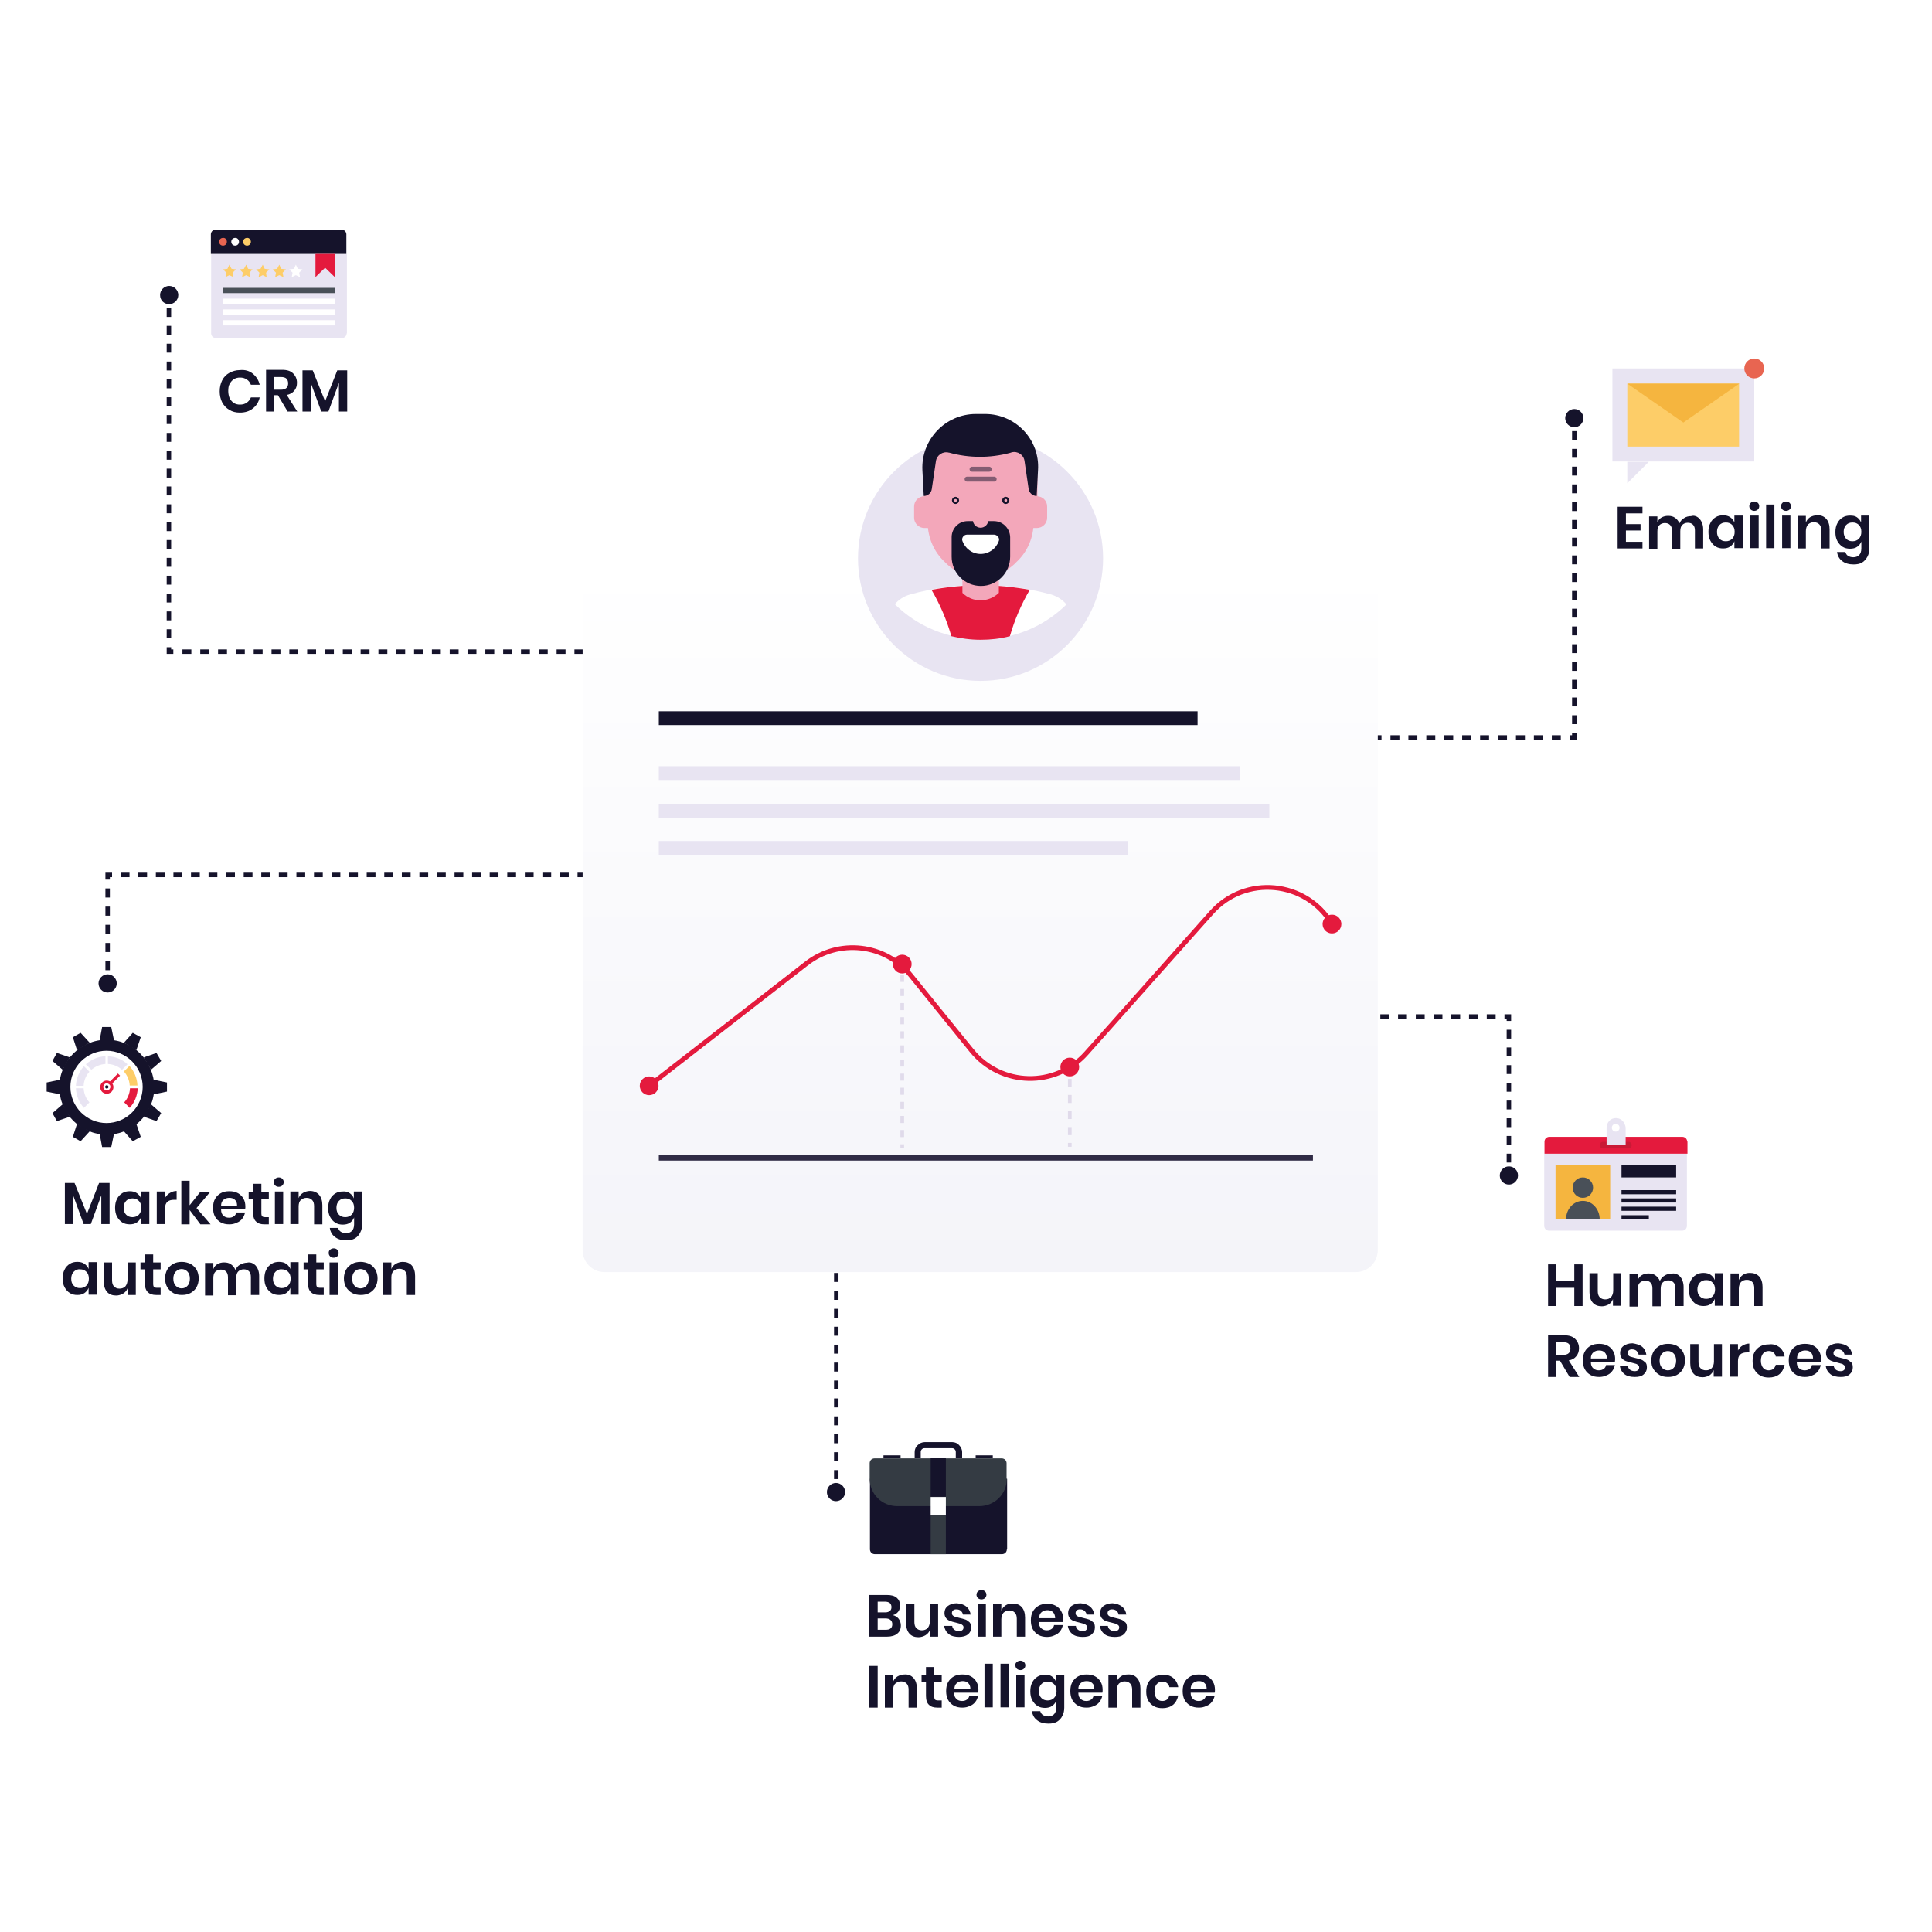 <?xml version="1.0" encoding="utf-8"?>
<!-- Generator: Adobe Illustrator 22.1.0, SVG Export Plug-In . SVG Version: 6.00 Build 0)  -->
<svg version="1.1" id="Calque_1" xmlns="http://www.w3.org/2000/svg" xmlns:xlink="http://www.w3.org/1999/xlink" x="0px" y="0px"
	 viewBox="0 0 700 700" style="enable-background:new 0 0 700 700;" xml:space="preserve">

<defs>
    <filter id="ombre" x="-100%" y="-100%" width="300%" height="300%">
      <feOffset result="offOut" in="SourceGraphic" dx="0" dy="15" />
      <feColorMatrix result="matrixOut" in="offOut" type="matrix" values="0 0 0 0 0 0 0 0 0 0 0 0 0 0 0 0 0 0 0.2 0" />
      <feGaussianBlur result="blurOut" in="matrixOut" stdDeviation="10" />
      <feBlend in="SourceGraphic" in2="blurOut" mode="normal" />
    </filter>
  </defs>

<g>
	<g>
		<line style="fill:none;stroke:#15132B;stroke-width:1.613;stroke-miterlimit:10;" x1="61.2" y1="106.8" x2="61.2" y2="108.4"/>
		
			<line style="fill:none;stroke:#15132B;stroke-width:1.613;stroke-miterlimit:10;stroke-dasharray:3.233,3.233;" x1="61.2" y1="111.6" x2="61.2" y2="232.9"/>
		<polyline style="fill:none;stroke:#15132B;stroke-width:1.613;stroke-miterlimit:10;" points="61.2,234.5 61.2,236.1 62.8,236.1 
					"/>
		
			<line style="fill:none;stroke:#15132B;stroke-width:1.613;stroke-miterlimit:10;stroke-dasharray:3.228,3.228;" x1="66.1" y1="236.1" x2="219.4" y2="236.1"/>
		<line style="fill:none;stroke:#15132B;stroke-width:1.613;stroke-miterlimit:10;" x1="221" y1="236.1" x2="222.6" y2="236.1"/>
		<g>
			<path style="fill:#15132B;" d="M58,106.9c0-1.8,1.5-3.3,3.3-3.3c1.8,0,3.3,1.5,3.3,3.3c0,1.8-1.5,3.3-3.3,3.3
				C59.4,110.2,58,108.8,58,106.9z"/>
		</g>
	</g>
</g>
<g>
	<g>
		<line style="fill:none;stroke:#15132B;stroke-width:1.613;stroke-miterlimit:10;" x1="303" y1="540.8" x2="303" y2="539.2"/>
		
			<line style="fill:none;stroke:#15132B;stroke-width:1.613;stroke-miterlimit:10;stroke-dasharray:3.247,3.247;" x1="303" y1="535.9" x2="303" y2="401.2"/>
		<line style="fill:none;stroke:#15132B;stroke-width:1.613;stroke-miterlimit:10;" x1="303" y1="399.6" x2="303" y2="398"/>
		<g>
			<path style="fill:#15132B;" d="M306.2,540.6c0,1.8-1.5,3.3-3.3,3.3s-3.3-1.5-3.3-3.3c0-1.8,1.5-3.3,3.3-3.3
				S306.2,538.8,306.2,540.6z"/>
		</g>
	</g>
</g>
<g>
	<g>
		<line style="fill:none;stroke:#15132B;stroke-width:1.613;stroke-miterlimit:10;" x1="570.4" y1="151.3" x2="570.4" y2="153"/>
		
			<line style="fill:none;stroke:#15132B;stroke-width:1.613;stroke-miterlimit:10;stroke-dasharray:3.217,3.217;" x1="570.4" y1="156.2" x2="570.4" y2="263.9"/>
		<polyline style="fill:none;stroke:#15132B;stroke-width:1.613;stroke-miterlimit:10;" points="570.4,265.6 570.4,267.2 
			568.7,267.2 		"/>
		
			<line style="fill:none;stroke:#15132B;stroke-width:1.613;stroke-miterlimit:10;stroke-dasharray:3.248,3.248;" x1="565.5" y1="267.2" x2="385.2" y2="267.2"/>
		<line style="fill:none;stroke:#15132B;stroke-width:1.613;stroke-miterlimit:10;" x1="383.6" y1="267.2" x2="382" y2="267.2"/>
		<g>
			<path style="fill:#15132B;" d="M567.1,151.5c0-1.8,1.5-3.3,3.3-3.3s3.3,1.5,3.3,3.3c0,1.8-1.5,3.3-3.3,3.3
				S567.1,153.3,567.1,151.5z"/>
		</g>
	</g>
</g>
<g>
	<g>
		<line style="fill:none;stroke:#15132B;stroke-width:1.613;stroke-miterlimit:10;" x1="546.7" y1="426" x2="546.7" y2="424.4"/>
		
			<line style="fill:none;stroke:#15132B;stroke-width:1.613;stroke-miterlimit:10;stroke-dasharray:3.207,3.207;" x1="546.7" y1="421.2" x2="546.7" y2="371.5"/>
		<polyline style="fill:none;stroke:#15132B;stroke-width:1.613;stroke-miterlimit:10;" points="546.7,369.9 546.7,368.3 
			545.1,368.3 		"/>
		
			<line style="fill:none;stroke:#15132B;stroke-width:1.613;stroke-miterlimit:10;stroke-dasharray:3.214,3.214;" x1="541.9" y1="368.3" x2="402.1" y2="368.3"/>
		<line style="fill:none;stroke:#15132B;stroke-width:1.613;stroke-miterlimit:10;" x1="400.5" y1="368.3" x2="398.8" y2="368.3"/>
		<g>
			<path style="fill:#15132B;" d="M550,425.9c0,1.8-1.5,3.3-3.3,3.3s-3.3-1.5-3.3-3.3c0-1.8,1.5-3.3,3.3-3.3S550,424,550,425.9z"/>
		</g>
	</g>
</g>
<g>
	<g>
		<line style="fill:none;stroke:#15132B;stroke-width:1.613;stroke-miterlimit:10;" x1="261.8" y1="317" x2="260.2" y2="317"/>
		
			<line style="fill:none;stroke:#15132B;stroke-width:1.613;stroke-miterlimit:10;stroke-dasharray:3.183,3.183;" x1="257" y1="317" x2="42.2" y2="317"/>
		<polyline style="fill:none;stroke:#15132B;stroke-width:1.613;stroke-miterlimit:10;" points="40.6,317 39,317 39,318.7 		"/>
		
			<line style="fill:none;stroke:#15132B;stroke-width:1.613;stroke-miterlimit:10;stroke-dasharray:3.291,3.291;" x1="39" y1="321.9" x2="39" y2="353.2"/>
		<line style="fill:none;stroke:#15132B;stroke-width:1.613;stroke-miterlimit:10;" x1="39" y1="354.9" x2="39" y2="356.5"/>
		<g>
			<path style="fill:#15132B;" d="M35.7,356.3c0,1.8,1.5,3.3,3.3,3.3s3.3-1.5,3.3-3.3c0-1.8-1.5-3.3-3.3-3.3S35.7,354.5,35.7,356.3z
				"/>
		</g>
	</g>
</g>
<linearGradient id="SVGID_1_" gradientUnits="userSpaceOnUse" x1="355.127" y1="188.237" x2="355.127" y2="445.86">
	<stop  offset="0" style="stop-color:#FFFFFF"/>
	<stop  offset="1" style="stop-color:#F4F4F9"/>
</linearGradient>
<path style="fill:url(#SVGID_1_);" d="M491.3,445.9H219c-4.4,0-7.9-3.6-7.9-7.9V196.2c0-4.4,3.6-7.9,7.9-7.9h272.3
	c4.4,0,7.9,3.6,7.9,7.9v241.7C499.2,442.3,495.7,445.9,491.3,445.9z" filter="url(#ombre)"/>
<g transform="matrix(1, 0, 0, 1, 150.47, 917)">
	<path id="Rectangle_159-2_10_" style="fill:#E8E4F2;" d="M204.8-774.1L204.8-774.1c24.5,0,44.4,19.9,44.4,44.4l0,0
		c0,24.5-19.9,44.4-44.4,44.4l0,0c-24.5,0-44.4-19.9-44.4-44.4l0,0C160.4-754.2,180.3-774.1,204.8-774.1z" filter="url(#ombre)"/>
</g>
<g>
	<path style="fill:#FFFFFF;" d="M386.4,219c-1.4-1.7-3.3-2.9-5.5-3.6c-8.4-2.3-17.5-3.5-25.6-3.4c-8-0.1-17.2,1-25.6,3.4
		c-2.2,0.6-4.1,1.9-5.5,3.5c8,7.9,19,12.7,31.1,12.7C367.4,231.7,378.4,226.9,386.4,219z"/>
	<path style="fill:#E41A3D;" d="M355.3,212.1c-5.6-0.1-11.8,0.5-17.8,1.6c3.1,5.3,5.5,10.9,7.2,16.8c3.4,0.8,6.9,1.3,10.6,1.3
		c3.6,0,7.2-0.4,10.6-1.3c1.7-5.9,4.1-11.5,7.2-16.8C367,212.6,360.9,212,355.3,212.1z"/>
	<g>
		<g>
			<path style="fill:#F3A7BA;" d="M355.9,194.8c-3.9-0.4-7.2,2.7-7.2,6.6v13.4l0,0c3.6,3.6,9.5,3.6,13.2,0v-13.1
				C361.9,198.2,359.4,195.1,355.9,194.8z"/>
		</g>
	</g>
	<path style="fill:#F3A7BA;" d="M355.3,150.9c-11,0-20.3,8.7-20.5,17.7l0,20.6l41.1,0l0-20.6C375.6,159.6,366.4,150.9,355.3,150.9z"
		/>
	<path style="fill:#15132B;" d="M356.9,150h-3.3c-11.1,0-19.9,9.3-19.4,20.3l0.5,9.4c1.5,0,2.7-1.1,2.9-2.5l1.5-10.1
		c0.3-2.2,2.5-3.7,4.7-3.1l0.1,0c7.2,2,14.8,2,22,0.1l0.6-0.2c2.2-0.6,4.4,0.9,4.7,3.1l1.5,10.2c0.2,1.4,1.5,2.5,2.9,2.5h0l0.5-9.4
		C376.8,159.3,368,150,356.9,150z"/>
	<path style="fill:#F3A7BA;" d="M336.1,189.2c0,5.5,2.3,10.8,6.2,14.4l0.9,0.9c3.4,3.1,7.7,4.8,12.1,4.8c4.4,0,8.7-1.7,12.1-4.8
		l0.9-0.9c3.9-3.6,6.2-8.8,6.2-14.4l-19.5-6.9L336.1,189.2z"/>
	<path style="fill:#15132B;" d="M360.1,188.8h-9.5c-3.2,0-5.8,2.6-5.8,5.8v7.1c0,5.8,4.7,10.6,10.6,10.6c5.8,0,10.6-4.7,10.6-10.6
		v-7.1C365.9,191.4,363.3,188.8,360.1,188.8z"/>
	<path style="fill:#FFFFFF;" d="M360.1,193.7h-9.7c-1.2,0-2.1,1.2-1.7,2.3c1,2.7,3.5,4.7,6.6,4.7c3,0,5.6-1.9,6.6-4.7
		C362.3,194.9,361.3,193.7,360.1,193.7z"/>
	<path style="fill:#F3A7BA;" d="M375.7,179.8h-3.1v11.5h3.1c2,0,3.7-1.7,3.7-3.7v-4.1C379.4,181.5,377.8,179.8,375.7,179.8z"/>
	<path style="fill:#F3A7BA;" d="M331.2,183.5v4.1c0,2,1.7,3.7,3.7,3.7h3.1v-11.5h-3.1C332.8,179.8,331.2,181.5,331.2,183.5z"/>
	<g>
		
			<path style="fill:none;stroke:#15132B;stroke-width:1.807;stroke-linecap:round;stroke-linejoin:round;stroke-miterlimit:10;" d="
			M364.4,180.9c-0.2,0-0.4,0.2-0.4,0.4c0,0.2,0.2,0.4,0.4,0.4s0.4-0.2,0.4-0.4C364.8,181.1,364.6,180.9,364.4,180.9z"/>
		
			<path style="fill:none;stroke:#15132B;stroke-width:1.807;stroke-linecap:round;stroke-linejoin:round;stroke-miterlimit:10;" d="
			M346.2,180.9c-0.2,0-0.4,0.2-0.4,0.4c0,0.2,0.2,0.4,0.4,0.4s0.4-0.2,0.4-0.4C346.6,181.1,346.4,180.9,346.2,180.9z"/>
	</g>
	
		<line style="opacity:0.5;fill:none;stroke:#15132B;stroke-width:1.807;stroke-linecap:round;stroke-linejoin:round;stroke-miterlimit:10;" x1="350.4" y1="173.6" x2="360.2" y2="173.6"/>
	
		<line style="opacity:0.5;fill:none;stroke:#15132B;stroke-width:1.807;stroke-linecap:round;stroke-linejoin:round;stroke-miterlimit:10;" x1="352.2" y1="170" x2="358.4" y2="170"/>
	<path style="fill:#F3A7BA;" d="M355.3,181.6c-1.6,0-2.8,1.3-2.8,2.8v4c0,1.6,1.3,2.8,2.8,2.8s2.8-1.3,2.8-2.8v-4
		C358.2,182.9,356.9,181.6,355.3,181.6z"/>
</g>
<g>
	<path style="fill:#15132B;" d="M91.6,135.4c1.2,1,2.1,2.3,2.5,4h-3.2c-0.3-0.8-0.8-1.5-1.5-1.9c-0.7-0.5-1.5-0.7-2.5-0.7
		c-0.8,0-1.5,0.2-2.2,0.6c-0.6,0.4-1.1,1-1.5,1.7c-0.4,0.7-0.5,1.6-0.5,2.6c0,1,0.2,1.8,0.5,2.6c0.4,0.7,0.9,1.3,1.5,1.7
		c0.6,0.4,1.4,0.6,2.2,0.6c1,0,1.8-0.2,2.5-0.7c0.7-0.5,1.2-1.1,1.5-1.9h3.2c-0.4,1.7-1.2,3-2.5,4c-1.2,1-2.8,1.5-4.7,1.5
		c-1.4,0-2.7-0.3-3.8-1c-1.1-0.6-2-1.6-2.6-2.7c-0.6-1.2-0.9-2.5-0.9-4c0-1.5,0.3-2.8,0.9-4c0.6-1.2,1.5-2.1,2.6-2.7
		c1.1-0.6,2.4-1,3.8-1C88.8,133.9,90.4,134.4,91.6,135.4z"/>
	<path style="fill:#15132B;" d="M104.2,149.1l-3.5-5.9h-1.3v5.9h-3v-15.1h5.8c1.8,0,3.1,0.4,4,1.3c0.9,0.9,1.4,2,1.4,3.4
		c0,1.1-0.3,2.1-1,2.9s-1.6,1.3-2.7,1.5l3.8,6H104.2z M99.3,141.2h2.5c1.7,0,2.6-0.8,2.6-2.3c0-0.7-0.2-1.3-0.6-1.7
		c-0.4-0.4-1.1-0.6-2-0.6h-2.5V141.2z"/>
	<path style="fill:#15132B;" d="M125.8,134.2v14.9h-3v-10.4l-3.8,10.4h-2.6l-3.8-10.4v10.4h-3v-14.9h3.7l4.5,11.2l4.4-11.2H125.8z"
		/>
</g>
<g>
	<path style="fill:#15132B;" d="M39.7,428.6v14.9h-3v-10.4l-3.8,10.4h-2.6l-3.8-10.4v10.4h-3v-14.9H27l4.5,11.2l4.4-11.2H39.7z"/>
	<path style="fill:#15132B;" d="M49.6,432.3c0.7,0.5,1.2,1.1,1.5,1.9v-2.5h3v11.8h-3v-2.5c-0.3,0.8-0.8,1.4-1.5,1.9
		s-1.6,0.7-2.6,0.7c-1,0-1.9-0.2-2.7-0.7s-1.4-1.2-1.9-2.1s-0.7-2-0.7-3.2s0.2-2.3,0.7-3.2c0.4-0.9,1.1-1.6,1.9-2.1
		c0.8-0.5,1.7-0.7,2.7-0.7C48,431.6,48.9,431.8,49.6,432.3z M45.7,435.1c-0.6,0.6-0.9,1.5-0.9,2.5c0,1.1,0.3,1.9,0.9,2.5
		c0.6,0.6,1.3,0.9,2.3,0.9c0.9,0,1.7-0.3,2.3-0.9c0.6-0.6,0.9-1.5,0.9-2.5c0-1.1-0.3-1.9-0.9-2.5c-0.6-0.6-1.3-0.9-2.3-0.9
		C47,434.2,46.3,434.5,45.7,435.1z"/>
	<path style="fill:#15132B;" d="M61.6,432.2c0.7-0.4,1.5-0.7,2.4-0.7v3.2h-0.9c-2.2,0-3.3,1-3.3,3.1v5.7h-3v-11.8h3v2.3
		C60.3,433.2,60.9,432.6,61.6,432.2z"/>
	<path style="fill:#15132B;" d="M72.6,443.6l-3.9-5.2v5.2h-3v-15.8h3v8.9l3.9-4.9h3.6l-5,5.9l5.1,5.9H72.6z"/>
	<path style="fill:#15132B;" d="M88.8,438.2h-8.7c0,1.1,0.3,1.8,0.9,2.3c0.5,0.5,1.2,0.7,2,0.7c0.7,0,1.3-0.2,1.7-0.5
		c0.5-0.3,0.8-0.8,0.9-1.4h3.2c-0.2,0.8-0.5,1.6-1,2.2c-0.5,0.7-1.2,1.2-2,1.5c-0.8,0.4-1.7,0.6-2.7,0.6c-1.2,0-2.2-0.2-3.1-0.7
		c-0.9-0.5-1.6-1.2-2.1-2.1s-0.7-2-0.7-3.2s0.2-2.3,0.7-3.2c0.5-0.9,1.2-1.6,2.1-2.1c0.9-0.5,1.9-0.7,3.1-0.7c1.2,0,2.2,0.2,3.1,0.7
		c0.9,0.5,1.6,1.2,2,2c0.5,0.8,0.7,1.8,0.7,2.9C88.9,437.5,88.9,437.8,88.8,438.2z M85.1,434.7c-0.5-0.5-1.2-0.7-2-0.7
		c-0.8,0-1.5,0.2-2.1,0.7c-0.6,0.5-0.9,1.2-0.9,2.2h5.8C85.9,435.9,85.7,435.2,85.1,434.7z"/>
	<path style="fill:#15132B;" d="M97.4,441v2.6h-1.6c-1.3,0-2.3-0.3-3-1c-0.7-0.6-1.1-1.7-1.1-3.2v-5.1h-1.6v-2.5h1.6v-2.9h3v2.9h2.7
		v2.5h-2.7v5.2c0,0.6,0.1,1,0.3,1.2c0.2,0.2,0.6,0.3,1.2,0.3H97.4z"/>
	<path style="fill:#15132B;" d="M99.7,427.1c0.3-0.3,0.8-0.5,1.3-0.5c0.6,0,1,0.2,1.3,0.5c0.3,0.3,0.5,0.7,0.5,1.2
		c0,0.5-0.2,0.9-0.5,1.2s-0.8,0.5-1.3,0.5c-0.6,0-1-0.2-1.3-0.5s-0.5-0.7-0.5-1.2C99.2,427.8,99.4,427.4,99.7,427.1z M102.6,431.7
		v11.8h-3v-11.8H102.6z"/>
	<path style="fill:#15132B;" d="M115.6,432.9c0.8,0.9,1.2,2.2,1.2,3.8v6.9h-3V437c0-0.9-0.2-1.7-0.7-2.2c-0.5-0.5-1.1-0.8-2-0.8
		c-0.9,0-1.5,0.3-2.1,0.8s-0.8,1.4-0.8,2.4v6.3h-3v-11.8h3v2.4c0.3-0.8,0.8-1.4,1.6-1.9c0.7-0.4,1.6-0.7,2.5-0.7
		C113.7,431.5,114.8,432,115.6,432.9z"/>
	<path style="fill:#15132B;" d="M126.7,432.3c0.7,0.5,1.2,1.1,1.5,1.9v-2.5h3v11.9c0,1.1-0.2,2.1-0.7,3c-0.4,0.9-1.1,1.6-1.9,2.1
		c-0.9,0.5-1.9,0.7-3.1,0.7c-1.7,0-3.1-0.4-4.1-1.2c-1.1-0.8-1.7-1.9-1.9-3.3h3c0.2,0.6,0.5,1.1,1,1.4c0.5,0.3,1.1,0.5,1.9,0.5
		c0.9,0,1.6-0.3,2.1-0.8c0.5-0.5,0.8-1.3,0.8-2.4v-2.5c-0.3,0.8-0.8,1.4-1.5,1.9s-1.6,0.7-2.6,0.7c-1,0-1.9-0.2-2.7-0.7
		s-1.4-1.2-1.9-2.1s-0.7-2-0.7-3.2s0.2-2.3,0.7-3.2c0.4-0.9,1.1-1.6,1.9-2.1c0.8-0.5,1.7-0.7,2.7-0.7
		C125.1,431.6,126,431.8,126.7,432.3z M122.8,435.1c-0.6,0.6-0.9,1.5-0.9,2.5c0,1.1,0.3,1.9,0.9,2.5c0.6,0.6,1.3,0.9,2.3,0.9
		c0.9,0,1.7-0.3,2.3-0.9c0.6-0.6,0.9-1.5,0.9-2.5c0-1.1-0.3-1.9-0.9-2.5c-0.6-0.6-1.3-0.9-2.3-0.9
		C124.1,434.2,123.4,434.5,122.8,435.1z"/>
	<path style="fill:#15132B;" d="M30.6,457.9c0.7,0.5,1.2,1.1,1.5,1.9v-2.5h3v11.8h-3v-2.5c-0.3,0.8-0.8,1.4-1.5,1.9
		s-1.6,0.7-2.6,0.7c-1,0-1.9-0.2-2.7-0.7s-1.4-1.2-1.9-2.1s-0.7-2-0.7-3.2s0.2-2.3,0.7-3.2c0.4-0.9,1.1-1.6,1.9-2.1
		c0.8-0.5,1.7-0.7,2.7-0.7C29,457.2,29.9,457.4,30.6,457.9z M26.7,460.8c-0.6,0.6-0.9,1.5-0.9,2.5c0,1.1,0.3,1.9,0.9,2.5
		c0.6,0.6,1.3,0.9,2.3,0.9c0.9,0,1.7-0.3,2.3-0.9c0.6-0.6,0.9-1.5,0.9-2.5c0-1.1-0.3-1.9-0.9-2.5c-0.6-0.6-1.3-0.9-2.3-0.9
		C28,459.8,27.3,460.2,26.7,460.8z"/>
	<path style="fill:#15132B;" d="M49.2,457.4v11.8h-3v-2.4c-0.3,0.8-0.8,1.4-1.6,1.9c-0.7,0.4-1.6,0.7-2.5,0.7
		c-1.4,0-2.5-0.4-3.3-1.3c-0.8-0.9-1.2-2.2-1.2-3.8v-6.9h3v6.5c0,0.9,0.2,1.7,0.7,2.2c0.5,0.5,1.1,0.8,2,0.8c0.9,0,1.6-0.3,2.1-0.8
		c0.5-0.6,0.8-1.4,0.8-2.4v-6.3H49.2z"/>
	<path style="fill:#15132B;" d="M58.2,466.6v2.6h-1.6c-1.3,0-2.3-0.3-3-1c-0.7-0.6-1.1-1.7-1.1-3.2v-5.1h-1.6v-2.5h1.6v-2.9h3v2.9
		h2.7v2.5h-2.7v5.2c0,0.6,0.1,1,0.3,1.2c0.2,0.2,0.6,0.3,1.2,0.3H58.2z"/>
	<path style="fill:#15132B;" d="M69,457.9c0.9,0.5,1.6,1.2,2.2,2.1c0.5,0.9,0.8,2,0.8,3.2s-0.3,2.3-0.8,3.2s-1.3,1.6-2.2,2.1
		c-0.9,0.5-2,0.7-3.1,0.7s-2.2-0.2-3.1-0.7c-0.9-0.5-1.6-1.2-2.2-2.1c-0.5-0.9-0.8-2-0.8-3.2s0.3-2.3,0.8-3.2
		c0.5-0.9,1.3-1.6,2.2-2.1c0.9-0.5,2-0.7,3.1-0.7S68.1,457.5,69,457.9z M63.7,460.7c-0.6,0.6-0.9,1.5-0.9,2.6s0.3,2,0.9,2.6
		c0.6,0.6,1.3,0.9,2.1,0.9c0.8,0,1.6-0.3,2.1-0.9c0.6-0.6,0.9-1.5,0.9-2.6s-0.3-2-0.9-2.6s-1.3-0.9-2.1-0.9
		C65,459.8,64.3,460.1,63.7,460.7z"/>
	<path style="fill:#15132B;" d="M92.6,458.5c0.8,0.9,1.3,2.2,1.3,3.8v6.9h-3v-6.5c0-0.9-0.2-1.6-0.7-2.1c-0.5-0.5-1.1-0.7-1.9-0.7
		c-0.8,0-1.5,0.3-2,0.8c-0.5,0.5-0.7,1.3-0.7,2.3v6.3h-3v-6.5c0-0.9-0.2-1.6-0.7-2.1c-0.5-0.5-1.1-0.7-1.9-0.7c-0.8,0-1.5,0.3-2,0.8
		c-0.5,0.5-0.7,1.3-0.7,2.3v6.3h-3v-11.8h3v2.2c0.3-0.8,0.8-1.4,1.5-1.8c0.7-0.4,1.5-0.6,2.4-0.6c1,0,1.8,0.2,2.5,0.7
		c0.7,0.5,1.2,1.1,1.6,2c0.4-0.8,0.9-1.5,1.7-1.9s1.6-0.7,2.5-0.7C90.6,457.2,91.7,457.6,92.6,458.5z"/>
	<path style="fill:#15132B;" d="M103.7,457.9c0.7,0.5,1.2,1.1,1.5,1.9v-2.5h3v11.8h-3v-2.5c-0.3,0.8-0.8,1.4-1.5,1.9
		s-1.6,0.7-2.6,0.7c-1,0-1.9-0.2-2.7-0.7s-1.4-1.2-1.9-2.1s-0.7-2-0.7-3.2s0.2-2.3,0.7-3.2c0.4-0.9,1.1-1.6,1.9-2.1
		c0.8-0.5,1.7-0.7,2.7-0.7C102.1,457.2,103,457.4,103.7,457.9z M99.8,460.8c-0.6,0.6-0.9,1.5-0.9,2.5c0,1.1,0.3,1.9,0.9,2.5
		c0.6,0.6,1.3,0.9,2.3,0.9c0.9,0,1.7-0.3,2.3-0.9c0.6-0.6,0.9-1.5,0.9-2.5c0-1.1-0.3-1.9-0.9-2.5c-0.6-0.6-1.3-0.9-2.3-0.9
		C101.1,459.8,100.4,460.2,99.8,460.8z"/>
	<path style="fill:#15132B;" d="M117.3,466.6v2.6h-1.6c-1.3,0-2.3-0.3-3-1c-0.7-0.6-1.1-1.7-1.1-3.2v-5.1h-1.6v-2.5h1.6v-2.9h3v2.9
		h2.7v2.5h-2.7v5.2c0,0.6,0.1,1,0.3,1.2c0.2,0.2,0.6,0.3,1.2,0.3H117.3z"/>
	<path style="fill:#15132B;" d="M119.6,452.8c0.3-0.3,0.8-0.5,1.3-0.5c0.6,0,1,0.2,1.3,0.5c0.3,0.3,0.5,0.7,0.5,1.2
		c0,0.5-0.2,0.9-0.5,1.2s-0.8,0.5-1.3,0.5c-0.6,0-1-0.2-1.3-0.5s-0.5-0.7-0.5-1.2C119.1,453.5,119.2,453.1,119.6,452.8z
		 M122.4,457.4v11.8h-3v-11.8H122.4z"/>
	<path style="fill:#15132B;" d="M133.8,457.9c0.9,0.5,1.6,1.2,2.2,2.1c0.5,0.9,0.8,2,0.8,3.2s-0.3,2.3-0.8,3.2s-1.3,1.6-2.2,2.1
		c-0.9,0.5-2,0.7-3.1,0.7s-2.2-0.2-3.1-0.7c-0.9-0.5-1.6-1.2-2.2-2.1c-0.5-0.9-0.8-2-0.8-3.2s0.3-2.3,0.8-3.2
		c0.5-0.9,1.3-1.6,2.2-2.1c0.9-0.5,2-0.7,3.1-0.7S132.8,457.5,133.8,457.9z M128.5,460.7c-0.6,0.6-0.9,1.5-0.9,2.6s0.3,2,0.9,2.6
		c0.6,0.6,1.3,0.9,2.1,0.9c0.8,0,1.6-0.3,2.1-0.9c0.6-0.6,0.9-1.5,0.9-2.6s-0.3-2-0.9-2.6s-1.3-0.9-2.1-0.9
		C129.8,459.8,129.1,460.1,128.5,460.7z"/>
	<path style="fill:#15132B;" d="M149.2,458.5c0.8,0.9,1.2,2.2,1.2,3.8v6.9h-3v-6.5c0-0.9-0.2-1.7-0.7-2.2c-0.5-0.5-1.1-0.8-2-0.8
		c-0.9,0-1.5,0.3-2.1,0.8s-0.8,1.4-0.8,2.4v6.3h-3v-11.8h3v2.4c0.3-0.8,0.8-1.4,1.6-1.9c0.7-0.4,1.6-0.7,2.5-0.7
		C147.3,457.2,148.4,457.6,149.2,458.5z"/>
</g>
<g>
	<path style="fill:#15132B;" d="M589.1,186v3.9h5.3v2.3h-5.3v4.1h6v2.4h-9v-15.1h9v2.4H589.1z"/>
	<path style="fill:#15132B;" d="M615.8,188c0.8,0.9,1.3,2.2,1.3,3.8v6.9h-3v-6.5c0-0.9-0.2-1.6-0.7-2.1c-0.5-0.5-1.1-0.7-1.9-0.7
		c-0.8,0-1.5,0.3-2,0.8s-0.7,1.3-0.7,2.3v6.3h-3v-6.5c0-0.9-0.2-1.6-0.7-2.1c-0.5-0.5-1.1-0.7-1.9-0.7c-0.8,0-1.5,0.3-2,0.8
		s-0.7,1.3-0.7,2.3v6.3h-3v-11.8h3v2.2c0.3-0.8,0.8-1.4,1.5-1.8c0.7-0.4,1.5-0.6,2.4-0.6c1,0,1.8,0.2,2.5,0.7c0.7,0.5,1.2,1.1,1.6,2
		c0.4-0.8,0.9-1.5,1.7-1.9c0.7-0.5,1.6-0.7,2.5-0.7C613.8,186.6,615,187.1,615.8,188z"/>
	<path style="fill:#15132B;" d="M626.9,187.4c0.7,0.5,1.2,1.1,1.5,1.9v-2.5h3v11.8h-3v-2.5c-0.3,0.8-0.8,1.4-1.5,1.9
		c-0.7,0.5-1.6,0.7-2.6,0.7s-1.9-0.2-2.7-0.7c-0.8-0.5-1.4-1.2-1.9-2.1s-0.7-2-0.7-3.2s0.2-2.3,0.7-3.2c0.4-0.9,1.1-1.6,1.9-2.1
		c0.8-0.5,1.7-0.7,2.7-0.7S626.2,186.9,626.9,187.4z M623,190.2c-0.6,0.6-0.9,1.5-0.9,2.5s0.3,1.9,0.9,2.5s1.3,0.9,2.3,0.9
		c0.9,0,1.7-0.3,2.3-0.9c0.6-0.6,0.9-1.5,0.9-2.5c0-1.1-0.3-1.9-0.9-2.5c-0.6-0.6-1.3-0.9-2.3-0.9
		C624.3,189.3,623.6,189.6,623,190.2z"/>
	<path style="fill:#15132B;" d="M634.3,182.2c0.3-0.3,0.8-0.5,1.3-0.5s1,0.2,1.3,0.5c0.3,0.3,0.5,0.7,0.5,1.2c0,0.5-0.2,0.9-0.5,1.2
		c-0.3,0.3-0.8,0.5-1.3,0.5s-1-0.2-1.3-0.5c-0.3-0.3-0.5-0.7-0.5-1.2C633.8,182.9,634,182.5,634.3,182.2z M637.2,186.8v11.8h-3
		v-11.8H637.2z"/>
	<path style="fill:#15132B;" d="M642.9,182.8v15.8h-3v-15.8H642.9z"/>
	<path style="fill:#15132B;" d="M645.8,182.2c0.3-0.3,0.8-0.5,1.3-0.5s1,0.2,1.3,0.5c0.3,0.3,0.5,0.7,0.5,1.2c0,0.5-0.2,0.9-0.5,1.2
		c-0.3,0.3-0.8,0.5-1.3,0.5s-1-0.2-1.3-0.5c-0.3-0.3-0.5-0.7-0.5-1.2C645.3,182.9,645.5,182.5,645.8,182.2z M648.7,186.8v11.8h-3
		v-11.8H648.7z"/>
	<path style="fill:#15132B;" d="M661.7,188c0.8,0.9,1.2,2.2,1.2,3.8v6.9h-3v-6.5c0-0.9-0.2-1.7-0.7-2.2c-0.5-0.5-1.1-0.8-2-0.8
		c-0.9,0-1.5,0.3-2.1,0.8c-0.5,0.6-0.8,1.4-0.8,2.4v6.3h-3v-11.8h3v2.4c0.3-0.8,0.8-1.4,1.5-1.9c0.7-0.4,1.6-0.7,2.5-0.7
		C659.8,186.6,660.9,187.1,661.7,188z"/>
	<path style="fill:#15132B;" d="M672.8,187.4c0.7,0.5,1.2,1.1,1.5,1.9v-2.5h3v11.9c0,1.1-0.2,2.1-0.7,3s-1.1,1.6-1.9,2.1
		s-1.9,0.7-3.1,0.7c-1.7,0-3.1-0.4-4.1-1.2c-1.1-0.8-1.7-1.9-1.9-3.3h3c0.2,0.6,0.5,1.1,1,1.4c0.5,0.3,1.1,0.5,1.9,0.5
		c0.9,0,1.6-0.3,2.1-0.8c0.5-0.5,0.8-1.3,0.8-2.4v-2.5c-0.3,0.8-0.8,1.4-1.5,1.9c-0.7,0.5-1.6,0.7-2.6,0.7s-1.9-0.2-2.7-0.7
		c-0.8-0.5-1.4-1.2-1.9-2.1s-0.7-2-0.7-3.2s0.2-2.3,0.7-3.2c0.4-0.9,1.1-1.6,1.9-2.1c0.8-0.5,1.7-0.7,2.7-0.7
		S672.1,186.9,672.8,187.4z M668.9,190.2c-0.6,0.6-0.9,1.5-0.9,2.5s0.3,1.9,0.9,2.5s1.3,0.9,2.3,0.9c0.9,0,1.7-0.3,2.3-0.9
		c0.6-0.6,0.9-1.5,0.9-2.5c0-1.1-0.3-1.9-0.9-2.5c-0.6-0.6-1.3-0.9-2.3-0.9C670.2,189.3,669.5,189.6,668.9,190.2z"/>
</g>
<g>
	<path style="fill:#15132B;" d="M573.4,458.1v15.1h-3v-6.6h-6.5v6.6h-3v-15.1h3v6.1h6.5v-6.1H573.4z"/>
	<path style="fill:#15132B;" d="M587.4,461.3v11.8h-3v-2.4c-0.3,0.8-0.8,1.4-1.5,1.9c-0.7,0.4-1.6,0.7-2.5,0.7
		c-1.4,0-2.5-0.4-3.3-1.3c-0.8-0.9-1.2-2.2-1.2-3.8v-6.9h3v6.5c0,0.9,0.2,1.7,0.7,2.2c0.5,0.5,1.1,0.8,2,0.8c0.9,0,1.6-0.3,2.1-0.8
		c0.5-0.6,0.8-1.4,0.8-2.4v-6.3H587.4z"/>
	<path style="fill:#15132B;" d="M608.7,462.5c0.8,0.9,1.3,2.2,1.3,3.8v6.9h-3v-6.5c0-0.9-0.2-1.6-0.7-2.1c-0.5-0.5-1.1-0.7-1.9-0.7
		c-0.8,0-1.5,0.3-2,0.8c-0.5,0.5-0.7,1.3-0.7,2.3v6.3h-3v-6.5c0-0.9-0.2-1.6-0.7-2.1c-0.5-0.5-1.1-0.7-1.9-0.7c-0.8,0-1.5,0.3-2,0.8
		c-0.5,0.5-0.7,1.3-0.7,2.3v6.3h-3v-11.8h3v2.2c0.3-0.8,0.8-1.4,1.5-1.8c0.7-0.4,1.5-0.6,2.4-0.6c1,0,1.8,0.2,2.5,0.7
		c0.7,0.5,1.2,1.1,1.6,2c0.4-0.8,0.9-1.5,1.7-1.9c0.7-0.5,1.6-0.7,2.5-0.7C606.7,461.2,607.8,461.6,608.7,462.5z"/>
	<path style="fill:#15132B;" d="M619.8,461.9c0.7,0.5,1.2,1.1,1.5,1.9v-2.5h3v11.8h-3v-2.5c-0.3,0.8-0.8,1.4-1.5,1.9
		c-0.7,0.5-1.6,0.7-2.6,0.7s-1.9-0.2-2.7-0.7c-0.8-0.5-1.4-1.2-1.9-2.1s-0.7-2-0.7-3.2s0.2-2.3,0.7-3.2c0.4-0.9,1.1-1.6,1.9-2.1
		c0.8-0.5,1.7-0.7,2.7-0.7S619.1,461.4,619.8,461.9z M615.9,464.7c-0.6,0.6-0.9,1.5-0.9,2.5c0,1.1,0.3,1.9,0.9,2.5
		c0.6,0.6,1.3,0.9,2.3,0.9c0.9,0,1.7-0.3,2.3-0.9c0.6-0.6,0.9-1.5,0.9-2.5c0-1.1-0.3-1.9-0.9-2.5c-0.6-0.6-1.3-0.9-2.3-0.9
		C617.2,463.8,616.5,464.1,615.9,464.7z"/>
	<path style="fill:#15132B;" d="M637.4,462.5c0.8,0.9,1.2,2.2,1.2,3.8v6.9h-3v-6.5c0-0.9-0.2-1.7-0.7-2.2c-0.5-0.5-1.1-0.8-2-0.8
		c-0.9,0-1.5,0.3-2.1,0.8c-0.5,0.6-0.8,1.4-0.8,2.4v6.3h-3v-11.8h3v2.4c0.3-0.8,0.8-1.4,1.5-1.9s1.6-0.7,2.5-0.7
		C635.4,461.2,636.5,461.6,637.4,462.5z"/>
	<path style="fill:#15132B;" d="M568.7,498.9l-3.5-5.9h-1.3v5.9h-3v-15.1h5.8c1.8,0,3.1,0.4,4,1.3c0.9,0.9,1.4,2,1.4,3.4
		c0,1.1-0.3,2.1-1,2.9c-0.6,0.8-1.5,1.3-2.7,1.5l3.8,6H568.7z M563.9,490.9h2.5c1.7,0,2.6-0.8,2.6-2.3c0-0.7-0.2-1.3-0.6-1.7
		c-0.4-0.4-1.1-0.6-2-0.6h-2.5V490.9z"/>
	<path style="fill:#15132B;" d="M585.1,493.5h-8.7c0,1.1,0.3,1.8,0.9,2.3s1.2,0.7,2,0.7c0.7,0,1.3-0.2,1.7-0.5
		c0.5-0.3,0.8-0.8,0.9-1.4h3.2c-0.2,0.8-0.5,1.6-1,2.2c-0.5,0.7-1.2,1.2-2,1.5c-0.8,0.4-1.7,0.6-2.7,0.6c-1.2,0-2.2-0.2-3.1-0.7
		c-0.9-0.5-1.6-1.2-2.1-2.1c-0.5-0.9-0.7-2-0.7-3.2s0.2-2.3,0.7-3.2c0.5-0.9,1.2-1.6,2.1-2.1c0.9-0.5,1.9-0.7,3.1-0.7
		c1.2,0,2.2,0.2,3.1,0.7c0.9,0.5,1.6,1.2,2,2c0.5,0.8,0.7,1.8,0.7,2.9C585.2,492.8,585.1,493.1,585.1,493.5z M581.4,490
		c-0.5-0.5-1.2-0.7-2-0.7c-0.8,0-1.5,0.2-2.1,0.7c-0.6,0.5-0.9,1.2-0.9,2.2h5.8C582.2,491.2,581.9,490.5,581.4,490z"/>
	<path style="fill:#15132B;" d="M594.9,487.9c0.9,0.7,1.4,1.7,1.6,2.9h-2.8c-0.1-0.6-0.4-1-0.8-1.4c-0.4-0.3-0.9-0.5-1.6-0.5
		c-0.5,0-0.9,0.1-1.2,0.4s-0.4,0.6-0.4,1c0,0.3,0.1,0.6,0.3,0.8c0.2,0.2,0.5,0.4,0.9,0.5s0.8,0.2,1.5,0.4c0.9,0.2,1.6,0.4,2.2,0.6
		c0.6,0.2,1,0.6,1.5,1s0.6,1.1,0.6,1.9c0,1-0.4,1.8-1.2,2.5s-1.9,0.9-3.2,0.9c-1.5,0-2.8-0.3-3.7-1c-0.9-0.7-1.5-1.7-1.7-3h2.9
		c0.1,0.6,0.3,1,0.8,1.4c0.4,0.3,1,0.5,1.7,0.5c0.5,0,0.9-0.1,1.2-0.4c0.3-0.2,0.4-0.6,0.4-1c0-0.3-0.1-0.6-0.4-0.8
		c-0.2-0.2-0.5-0.4-0.9-0.5c-0.3-0.1-0.8-0.2-1.5-0.4c-0.9-0.2-1.6-0.4-2.1-0.6c-0.5-0.2-1-0.5-1.4-1c-0.4-0.5-0.6-1.1-0.6-1.9
		c0-1,0.4-1.9,1.2-2.5s1.9-1,3.3-1C592.8,486.9,594,487.2,594.9,487.9z"/>
	<path style="fill:#15132B;" d="M607.5,487.6c0.9,0.5,1.6,1.2,2.2,2.1c0.5,0.9,0.8,2,0.8,3.2s-0.3,2.3-0.8,3.2
		c-0.5,0.9-1.3,1.6-2.2,2.1c-0.9,0.5-2,0.7-3.1,0.7s-2.2-0.2-3.1-0.7c-0.9-0.5-1.6-1.2-2.2-2.1s-0.8-2-0.8-3.2s0.3-2.3,0.8-3.2
		c0.5-0.9,1.3-1.6,2.2-2.1c0.9-0.5,2-0.7,3.1-0.7S606.5,487.1,607.5,487.6z M602.2,490.4c-0.6,0.6-0.9,1.5-0.9,2.6s0.3,2,0.9,2.6
		c0.6,0.6,1.3,0.9,2.1,0.9c0.8,0,1.6-0.3,2.1-0.9c0.6-0.6,0.9-1.5,0.9-2.6s-0.3-2-0.9-2.6c-0.6-0.6-1.3-0.9-2.1-0.9
		C603.5,489.5,602.8,489.8,602.2,490.4z"/>
	<path style="fill:#15132B;" d="M623.9,487v11.8h-3v-2.4c-0.3,0.8-0.8,1.4-1.5,1.9c-0.7,0.4-1.6,0.7-2.5,0.7c-1.4,0-2.5-0.4-3.3-1.3
		c-0.8-0.9-1.2-2.2-1.2-3.8V487h3v6.5c0,0.9,0.2,1.7,0.7,2.2c0.5,0.5,1.1,0.8,2,0.8c0.9,0,1.6-0.3,2.1-0.8c0.5-0.6,0.8-1.4,0.8-2.4
		V487H623.9z"/>
	<path style="fill:#15132B;" d="M631.4,487.5c0.7-0.4,1.5-0.7,2.4-0.7v3.2H633c-2.2,0-3.3,1-3.3,3.1v5.7h-3V487h3v2.3
		C630.1,488.5,630.7,487.9,631.4,487.5z"/>
	<path style="fill:#15132B;" d="M644.7,488.1c1,0.8,1.7,2,1.9,3.4h-3.2c-0.1-0.6-0.4-1.1-0.9-1.5c-0.5-0.4-1-0.5-1.7-0.5
		c-0.8,0-1.5,0.3-2,0.9c-0.5,0.6-0.8,1.5-0.8,2.6s0.3,2,0.8,2.6c0.5,0.6,1.2,0.9,2,0.9c0.7,0,1.3-0.2,1.7-0.5
		c0.5-0.4,0.7-0.9,0.9-1.5h3.2c-0.3,1.4-0.9,2.6-1.9,3.4c-1,0.8-2.3,1.2-3.8,1.2c-1.2,0-2.2-0.2-3.1-0.7c-0.9-0.5-1.6-1.2-2.1-2.1
		c-0.5-0.9-0.7-2-0.7-3.2s0.2-2.3,0.7-3.2c0.5-0.9,1.2-1.6,2.1-2.1c0.9-0.5,1.9-0.7,3.1-0.7C642.4,486.9,643.6,487.3,644.7,488.1z"
		/>
	<path style="fill:#15132B;" d="M659.7,493.5h-8.7c0,1.1,0.3,1.8,0.9,2.3s1.2,0.7,2,0.7c0.7,0,1.3-0.2,1.7-0.5
		c0.5-0.3,0.8-0.8,0.9-1.4h3.2c-0.2,0.8-0.5,1.6-1,2.2c-0.5,0.7-1.2,1.2-2,1.5c-0.8,0.4-1.7,0.6-2.7,0.6c-1.2,0-2.2-0.2-3.1-0.7
		c-0.9-0.5-1.6-1.2-2.1-2.1c-0.5-0.9-0.7-2-0.7-3.2s0.2-2.3,0.7-3.2c0.5-0.9,1.2-1.6,2.1-2.1c0.9-0.5,1.9-0.7,3.1-0.7
		c1.2,0,2.2,0.2,3.1,0.7c0.9,0.5,1.6,1.2,2,2c0.5,0.8,0.7,1.8,0.7,2.9C659.8,492.8,659.8,493.1,659.7,493.5z M656.1,490
		c-0.5-0.5-1.2-0.7-2-0.7c-0.8,0-1.5,0.2-2.1,0.7c-0.6,0.5-0.9,1.2-0.9,2.2h5.8C656.9,491.2,656.6,490.5,656.1,490z"/>
	<path style="fill:#15132B;" d="M669.5,487.9c0.9,0.7,1.4,1.7,1.6,2.9h-2.8c-0.1-0.6-0.4-1-0.8-1.4c-0.4-0.3-0.9-0.5-1.6-0.5
		c-0.5,0-0.9,0.1-1.2,0.4s-0.4,0.6-0.4,1c0,0.3,0.1,0.6,0.3,0.8c0.2,0.2,0.5,0.4,0.9,0.5s0.8,0.2,1.5,0.4c0.9,0.2,1.6,0.4,2.2,0.6
		c0.6,0.2,1,0.6,1.5,1s0.6,1.1,0.6,1.9c0,1-0.4,1.8-1.2,2.5s-1.9,0.9-3.2,0.9c-1.5,0-2.8-0.3-3.7-1c-0.9-0.7-1.5-1.7-1.7-3h2.9
		c0.1,0.6,0.3,1,0.8,1.4c0.4,0.3,1,0.5,1.7,0.5c0.5,0,0.9-0.1,1.2-0.4c0.3-0.2,0.4-0.6,0.4-1c0-0.3-0.1-0.6-0.4-0.8
		c-0.2-0.2-0.5-0.4-0.9-0.5c-0.3-0.1-0.8-0.2-1.5-0.4c-0.9-0.2-1.6-0.4-2.1-0.6c-0.5-0.2-1-0.5-1.4-1c-0.4-0.5-0.6-1.1-0.6-1.9
		c0-1,0.4-1.9,1.2-2.5s1.9-1,3.3-1C667.5,486.9,668.7,487.2,669.5,487.9z"/>
</g>
<g>
	<path style="fill:#15132B;" d="M325.6,586.5c0.5,0.7,0.8,1.5,0.8,2.4c0,1.3-0.4,2.3-1.3,3c-0.8,0.7-2.1,1.1-3.7,1.1H315v-15.1h6.4
		c1.5,0,2.7,0.3,3.5,1c0.8,0.7,1.2,1.6,1.2,2.8c0,0.9-0.2,1.7-0.7,2.3s-1.1,1-1.9,1.2C324.3,585.4,325,585.8,325.6,586.5z
		 M318,584.2h2.7c0.8,0,1.3-0.2,1.7-0.5s0.6-0.8,0.6-1.4c0-0.6-0.2-1.1-0.6-1.5c-0.4-0.3-1-0.5-1.8-0.5H318V584.2z M322.7,590
		c0.4-0.3,0.6-0.9,0.6-1.5s-0.2-1.2-0.7-1.6s-1.1-0.5-1.8-0.5H318v4.1h2.9C321.6,590.5,322.3,590.4,322.7,590z"/>
	<path style="fill:#15132B;" d="M339.9,581.2V593h-3v-2.4c-0.3,0.8-0.8,1.4-1.6,1.9c-0.7,0.4-1.6,0.7-2.5,0.7
		c-1.4,0-2.5-0.4-3.3-1.3c-0.8-0.9-1.2-2.2-1.2-3.8v-6.9h3v6.5c0,0.9,0.2,1.7,0.7,2.2c0.5,0.5,1.1,0.8,2,0.8c0.9,0,1.6-0.3,2.1-0.8
		c0.5-0.6,0.8-1.4,0.8-2.4v-6.3H339.9z"/>
	<path style="fill:#15132B;" d="M350.1,582.1c0.9,0.7,1.4,1.7,1.6,2.9h-2.8c-0.1-0.6-0.4-1-0.8-1.4c-0.4-0.3-0.9-0.5-1.6-0.5
		c-0.5,0-0.9,0.1-1.2,0.4c-0.3,0.2-0.4,0.6-0.4,1c0,0.3,0.1,0.6,0.3,0.8c0.2,0.2,0.5,0.4,0.9,0.5s0.8,0.2,1.5,0.4
		c0.9,0.2,1.6,0.4,2.2,0.6c0.6,0.2,1,0.6,1.5,1c0.4,0.5,0.6,1.1,0.6,1.9c0,1-0.4,1.8-1.2,2.5c-0.8,0.6-1.9,0.9-3.2,0.9
		c-1.5,0-2.8-0.3-3.7-1c-0.9-0.7-1.5-1.7-1.7-3h2.9c0.1,0.6,0.3,1,0.8,1.4c0.4,0.3,1,0.5,1.7,0.5c0.5,0,0.9-0.1,1.2-0.4
		c0.3-0.2,0.4-0.6,0.4-1c0-0.3-0.1-0.6-0.4-0.8c-0.2-0.2-0.5-0.4-0.9-0.5c-0.3-0.1-0.8-0.2-1.5-0.4c-0.9-0.2-1.6-0.4-2.1-0.6
		c-0.5-0.2-1-0.5-1.4-1s-0.6-1.1-0.6-1.9c0-1,0.4-1.9,1.2-2.5c0.8-0.6,1.9-1,3.2-1C348.1,581,349.3,581.4,350.1,582.1z"/>
	<path style="fill:#15132B;" d="M354.3,576.6c0.3-0.3,0.8-0.5,1.3-0.5s1,0.2,1.3,0.5c0.3,0.3,0.5,0.7,0.5,1.2c0,0.5-0.2,0.9-0.5,1.2
		c-0.3,0.3-0.8,0.5-1.3,0.5s-1-0.2-1.3-0.5c-0.3-0.3-0.5-0.7-0.5-1.2C353.8,577.3,354,576.9,354.3,576.6z M357.2,581.2V593h-3v-11.8
		H357.2z"/>
	<path style="fill:#15132B;" d="M370.2,582.3c0.8,0.9,1.2,2.2,1.2,3.8v6.9h-3v-6.5c0-0.9-0.2-1.7-0.7-2.2c-0.5-0.5-1.1-0.8-2-0.8
		c-0.9,0-1.5,0.3-2.1,0.8c-0.5,0.6-0.8,1.4-0.8,2.4v6.3h-3v-11.8h3v2.4c0.3-0.8,0.8-1.4,1.5-1.9s1.6-0.7,2.5-0.7
		C368.3,581,369.4,581.4,370.2,582.3z"/>
	<path style="fill:#15132B;" d="M385.1,587.7h-8.7c0,1.1,0.3,1.8,0.9,2.3s1.2,0.7,2,0.7c0.7,0,1.3-0.2,1.7-0.5
		c0.5-0.3,0.8-0.8,0.9-1.4h3.2c-0.2,0.8-0.5,1.6-1,2.2c-0.5,0.7-1.2,1.2-2,1.5c-0.8,0.4-1.7,0.6-2.7,0.6c-1.2,0-2.2-0.2-3.1-0.7
		c-0.9-0.5-1.6-1.2-2.1-2.1c-0.5-0.9-0.7-2-0.7-3.2s0.2-2.3,0.7-3.2c0.5-0.9,1.2-1.6,2.1-2.1c0.9-0.5,1.9-0.7,3.1-0.7
		c1.2,0,2.2,0.2,3.1,0.7c0.9,0.5,1.6,1.2,2,2c0.5,0.8,0.7,1.8,0.7,2.9C385.3,586.9,385.2,587.3,385.1,587.7z M381.5,584.1
		c-0.5-0.5-1.2-0.7-2-0.7c-0.8,0-1.5,0.2-2.1,0.7c-0.6,0.5-0.9,1.2-0.9,2.2h5.8C382.3,585.4,382,584.6,381.5,584.1z"/>
	<path style="fill:#15132B;" d="M394.9,582.1c0.9,0.7,1.4,1.7,1.6,2.9h-2.8c-0.1-0.6-0.4-1-0.8-1.4c-0.4-0.3-0.9-0.5-1.6-0.5
		c-0.5,0-0.9,0.1-1.2,0.4s-0.4,0.6-0.4,1c0,0.3,0.1,0.6,0.3,0.8c0.2,0.2,0.5,0.4,0.9,0.5s0.8,0.2,1.5,0.4c0.9,0.2,1.6,0.4,2.2,0.6
		c0.6,0.2,1,0.6,1.5,1s0.6,1.1,0.6,1.9c0,1-0.4,1.8-1.2,2.5s-1.9,0.9-3.2,0.9c-1.5,0-2.8-0.3-3.7-1c-0.9-0.7-1.5-1.7-1.7-3h2.9
		c0.1,0.6,0.3,1,0.8,1.4c0.4,0.3,1,0.5,1.7,0.5c0.5,0,0.9-0.1,1.2-0.4c0.3-0.2,0.4-0.6,0.4-1c0-0.3-0.1-0.6-0.4-0.8
		c-0.2-0.2-0.5-0.4-0.9-0.5c-0.3-0.1-0.8-0.2-1.5-0.4c-0.9-0.2-1.6-0.4-2.1-0.6c-0.5-0.2-1-0.5-1.4-1c-0.4-0.5-0.6-1.1-0.6-1.9
		c0-1,0.4-1.9,1.2-2.5s1.9-1,3.3-1C392.9,581,394.1,581.4,394.9,582.1z"/>
	<path style="fill:#15132B;" d="M406.5,582.1c0.9,0.7,1.4,1.7,1.6,2.9h-2.8c-0.1-0.6-0.4-1-0.8-1.4c-0.4-0.3-0.9-0.5-1.6-0.5
		c-0.5,0-0.9,0.1-1.2,0.4s-0.4,0.6-0.4,1c0,0.3,0.1,0.6,0.3,0.8c0.2,0.2,0.5,0.4,0.9,0.5s0.8,0.2,1.5,0.4c0.9,0.2,1.6,0.4,2.2,0.6
		c0.6,0.2,1,0.6,1.5,1s0.6,1.1,0.6,1.9c0,1-0.4,1.8-1.2,2.5s-1.9,0.9-3.2,0.9c-1.5,0-2.8-0.3-3.7-1c-0.9-0.7-1.5-1.7-1.7-3h2.9
		c0.1,0.6,0.3,1,0.8,1.4c0.4,0.3,1,0.5,1.7,0.5c0.5,0,0.9-0.1,1.2-0.4c0.3-0.2,0.4-0.6,0.4-1c0-0.3-0.1-0.6-0.4-0.8
		c-0.2-0.2-0.5-0.4-0.9-0.5c-0.3-0.1-0.8-0.2-1.5-0.4c-0.9-0.2-1.6-0.4-2.1-0.6c-0.5-0.2-1-0.5-1.4-1c-0.4-0.5-0.6-1.1-0.6-1.9
		c0-1,0.4-1.9,1.2-2.5s1.9-1,3.3-1C404.5,581,405.6,581.4,406.5,582.1z"/>
	<path style="fill:#15132B;" d="M318,603.6v15.1h-3v-15.1H318z"/>
	<path style="fill:#15132B;" d="M331,608c0.8,0.9,1.2,2.2,1.2,3.8v6.9h-3v-6.5c0-0.9-0.2-1.7-0.7-2.2c-0.5-0.5-1.1-0.8-2-0.8
		c-0.9,0-1.5,0.3-2.1,0.8s-0.8,1.4-0.8,2.4v6.3h-3v-11.8h3v2.4c0.3-0.8,0.8-1.4,1.6-1.9c0.7-0.4,1.6-0.7,2.5-0.7
		C329.1,606.6,330.2,607.1,331,608z"/>
	<path style="fill:#15132B;" d="M341.2,616.1v2.6h-1.6c-1.3,0-2.3-0.3-3-1c-0.7-0.6-1.1-1.7-1.1-3.2v-5.1h-1.6v-2.5h1.6v-2.9h3v2.9
		h2.7v2.5h-2.7v5.2c0,0.6,0.1,1,0.3,1.2c0.2,0.2,0.6,0.3,1.2,0.3H341.2z"/>
	<path style="fill:#15132B;" d="M354.4,613.3h-8.7c0,1.1,0.3,1.8,0.9,2.3c0.5,0.5,1.2,0.7,2,0.7c0.7,0,1.3-0.2,1.7-0.5
		c0.5-0.3,0.8-0.8,0.9-1.4h3.2c-0.2,0.8-0.5,1.6-1,2.2c-0.5,0.7-1.2,1.2-2,1.5c-0.8,0.4-1.7,0.6-2.7,0.6c-1.2,0-2.2-0.2-3.1-0.7
		c-0.9-0.5-1.6-1.2-2.1-2.1s-0.7-2-0.7-3.2s0.2-2.3,0.7-3.2c0.5-0.9,1.2-1.6,2.1-2.1c0.9-0.5,1.9-0.7,3.1-0.7c1.2,0,2.2,0.2,3.1,0.7
		c0.9,0.5,1.6,1.2,2,2c0.5,0.8,0.7,1.8,0.7,2.9C354.5,612.6,354.5,612.9,354.4,613.3z M350.8,609.8c-0.5-0.5-1.2-0.7-2-0.7
		c-0.8,0-1.5,0.2-2.1,0.7c-0.6,0.5-0.9,1.2-0.9,2.2h5.8C351.6,611,351.3,610.3,350.8,609.8z"/>
	<path style="fill:#15132B;" d="M359.7,602.8v15.8h-3v-15.8H359.7z"/>
	<path style="fill:#15132B;" d="M365.5,602.8v15.8h-3v-15.8H365.5z"/>
	<path style="fill:#15132B;" d="M368.4,602.2c0.3-0.3,0.8-0.5,1.3-0.5s1,0.2,1.3,0.5c0.3,0.3,0.5,0.7,0.5,1.2c0,0.5-0.2,0.9-0.5,1.2
		c-0.3,0.3-0.8,0.5-1.3,0.5s-1-0.2-1.3-0.5c-0.3-0.3-0.5-0.7-0.5-1.2C367.8,602.9,368,602.5,368.4,602.2z M371.2,606.8v11.8h-3
		v-11.8H371.2z"/>
	<path style="fill:#15132B;" d="M381.1,607.4c0.7,0.5,1.2,1.1,1.5,1.9v-2.5h3v11.9c0,1.1-0.2,2.1-0.7,3c-0.4,0.9-1.1,1.6-1.9,2.1
		c-0.9,0.5-1.9,0.7-3.1,0.7c-1.7,0-3.1-0.4-4.1-1.2c-1.1-0.8-1.7-1.9-1.9-3.3h3c0.2,0.6,0.5,1.1,1,1.4c0.5,0.3,1.1,0.5,1.9,0.5
		c0.9,0,1.6-0.3,2.1-0.8s0.8-1.3,0.8-2.4v-2.5c-0.3,0.8-0.8,1.4-1.5,1.9c-0.7,0.5-1.6,0.7-2.6,0.7s-1.9-0.2-2.7-0.7
		c-0.8-0.5-1.4-1.2-1.9-2.1s-0.7-2-0.7-3.2s0.2-2.3,0.7-3.2c0.4-0.9,1.1-1.6,1.9-2.1c0.8-0.5,1.7-0.7,2.7-0.7
		S380.4,606.9,381.1,607.4z M377.3,610.2c-0.6,0.6-0.9,1.5-0.9,2.5c0,1.1,0.3,1.9,0.9,2.5c0.6,0.6,1.3,0.9,2.3,0.9
		c0.9,0,1.7-0.3,2.3-0.9c0.6-0.6,0.9-1.5,0.9-2.5c0-1.1-0.3-1.9-0.9-2.5c-0.6-0.6-1.3-0.9-2.3-0.9
		C378.6,609.3,377.8,609.6,377.3,610.2z"/>
	<path style="fill:#15132B;" d="M399.4,613.3h-8.7c0,1.1,0.3,1.8,0.9,2.3s1.2,0.7,2,0.7c0.7,0,1.3-0.2,1.7-0.5
		c0.5-0.3,0.8-0.8,0.9-1.4h3.2c-0.2,0.8-0.5,1.6-1,2.2c-0.5,0.7-1.2,1.2-2,1.5c-0.8,0.4-1.7,0.6-2.7,0.6c-1.2,0-2.2-0.2-3.1-0.7
		c-0.9-0.5-1.6-1.2-2.1-2.1c-0.5-0.9-0.7-2-0.7-3.2s0.2-2.3,0.7-3.2c0.5-0.9,1.2-1.6,2.1-2.1c0.9-0.5,1.9-0.7,3.1-0.7
		c1.2,0,2.2,0.2,3.1,0.7c0.9,0.5,1.6,1.2,2,2c0.5,0.8,0.7,1.8,0.7,2.9C399.5,612.6,399.5,612.9,399.4,613.3z M395.7,609.8
		c-0.5-0.5-1.2-0.7-2-0.7c-0.8,0-1.5,0.2-2.1,0.7c-0.6,0.5-0.9,1.2-0.9,2.2h5.8C396.5,611,396.3,610.3,395.7,609.8z"/>
	<path style="fill:#15132B;" d="M412,608c0.8,0.9,1.2,2.2,1.2,3.8v6.9h-3v-6.5c0-0.9-0.2-1.7-0.7-2.2c-0.5-0.5-1.1-0.8-2-0.8
		c-0.9,0-1.5,0.3-2.1,0.8c-0.5,0.6-0.8,1.4-0.8,2.4v6.3h-3v-11.8h3v2.4c0.3-0.8,0.8-1.4,1.5-1.9s1.6-0.7,2.5-0.7
		C410.1,606.6,411.2,607.1,412,608z"/>
	<path style="fill:#15132B;" d="M425,607.9c1,0.8,1.7,2,1.9,3.4h-3.2c-0.1-0.6-0.4-1.1-0.9-1.5c-0.5-0.4-1-0.5-1.7-0.5
		c-0.8,0-1.5,0.3-2,0.9c-0.5,0.6-0.8,1.5-0.8,2.6s0.3,2,0.8,2.6c0.5,0.6,1.2,0.9,2,0.9c0.7,0,1.3-0.2,1.7-0.5
		c0.5-0.4,0.7-0.9,0.9-1.5h3.2c-0.3,1.4-0.9,2.6-1.9,3.4c-1,0.8-2.3,1.2-3.8,1.2c-1.2,0-2.2-0.2-3.1-0.7c-0.9-0.5-1.6-1.2-2.1-2.1
		c-0.5-0.9-0.7-2-0.7-3.2s0.2-2.3,0.7-3.2c0.5-0.9,1.2-1.6,2.1-2.1c0.9-0.5,1.9-0.7,3.1-0.7C422.7,606.7,424,607.1,425,607.9z"/>
	<path style="fill:#15132B;" d="M440.1,613.3h-8.7c0,1.1,0.3,1.8,0.9,2.3s1.2,0.7,2,0.7c0.7,0,1.3-0.2,1.7-0.5
		c0.5-0.3,0.8-0.8,0.9-1.4h3.2c-0.2,0.8-0.5,1.6-1,2.2c-0.5,0.7-1.2,1.2-2,1.5c-0.8,0.4-1.7,0.6-2.7,0.6c-1.2,0-2.2-0.2-3.1-0.7
		c-0.9-0.5-1.6-1.2-2.1-2.1c-0.5-0.9-0.7-2-0.7-3.2s0.2-2.3,0.7-3.2c0.5-0.9,1.2-1.6,2.1-2.1c0.9-0.5,1.9-0.7,3.1-0.7
		c1.2,0,2.2,0.2,3.1,0.7c0.9,0.5,1.6,1.2,2,2c0.5,0.8,0.7,1.8,0.7,2.9C440.2,612.6,440.2,612.9,440.1,613.3z M436.4,609.8
		c-0.5-0.5-1.2-0.7-2-0.7c-0.8,0-1.5,0.2-2.1,0.7c-0.6,0.5-0.9,1.2-0.9,2.2h5.8C437.2,611,437,610.3,436.4,609.8z"/>
</g>
<rect x="238.7" y="291.3" style="fill:#E8E4F2;" width="221.2" height="5"/>
<rect x="238.7" y="277.6" style="fill:#E8E4F2;" width="210.6" height="5"/>
<rect x="238.7" y="257.7" style="fill:#15132B;" width="195.2" height="5"/>
<rect x="238.7" y="304.7" style="fill:#E8E4F2;" width="170" height="5"/>
<rect x="238.7" y="418.4" style="fill:#302B45;" width="237" height="2.1"/>
<g style="opacity:0.2;">
	<g>
		<line style="fill:none;stroke:#856BAC;stroke-width:1.328;stroke-miterlimit:10;" x1="326.9" y1="349.3" x2="326.9" y2="350.7"/>
		
			<line style="fill:none;stroke:#856BAC;stroke-width:1.328;stroke-miterlimit:10;stroke-dasharray:2.556,2.556;" x1="326.9" y1="353.2" x2="326.9" y2="413.3"/>
		<line style="fill:none;stroke:#856BAC;stroke-width:1.328;stroke-miterlimit:10;" x1="326.9" y1="414.6" x2="326.9" y2="415.9"/>
	</g>
</g>
<g style="opacity:0.2;">
	<g>
		<line style="fill:none;stroke:#856BAC;stroke-width:1.328;stroke-miterlimit:10;" x1="387.6" y1="386.6" x2="387.6" y2="388"/>
		
			<line style="fill:none;stroke:#856BAC;stroke-width:1.328;stroke-miterlimit:10;stroke-dasharray:2.909,2.909;" x1="387.6" y1="390.9" x2="387.6" y2="412.7"/>
		<line style="fill:none;stroke:#856BAC;stroke-width:1.328;stroke-miterlimit:10;" x1="387.6" y1="414.1" x2="387.6" y2="415.5"/>
	</g>
</g>
<circle style="fill:#E41A3D;" cx="235.2" cy="393.4" r="3.4"/>
<circle style="fill:#E41A3D;" cx="482.6" cy="334.8" r="3.4"/>
<circle style="fill:#E41A3D;" cx="387.6" cy="386.6" r="3.4"/>
<circle style="fill:#E41A3D;" cx="326.9" cy="349.3" r="3.4"/>
<path style="fill:none;stroke:#E41A3D;stroke-width:1.721;stroke-miterlimit:10;" d="M235.2,393.4l57-44.3
	c11.7-9.1,28.5-7.2,37.8,4.3l22.1,27.3c10.6,13,30.3,13.5,41.5,0.9l45.3-50.9c12.2-13.8,34.3-11.7,43.7,4.1l0,0"/>
<g>
	<g>
		<g>
			<path style="fill:#E8E4F2;" d="M125.6,120.8c0,0.4-0.2,0.9-0.5,1.2c-0.3,0.3-0.8,0.5-1.2,0.5H78.2c-0.4,0-0.9-0.2-1.2-0.5
				c-0.3-0.3-0.5-0.8-0.5-1.2V92h49.2V120.8z"/>
			<path style="fill:#15132B;" d="M125.6,92H76.4v-7.1c0-0.4,0.2-0.9,0.5-1.2c0.3-0.3,0.8-0.5,1.2-0.5h45.7c0.4,0,0.9,0.2,1.2,0.5
				c0.3,0.3,0.5,0.8,0.5,1.2V92z"/>
		</g>
		<g>
			<path style="fill:#E86551;" d="M82.2,87.6c0,0.8-0.6,1.4-1.4,1.4c-0.8,0-1.4-0.6-1.4-1.4c0-0.8,0.6-1.4,1.4-1.4
				C81.6,86.1,82.2,86.8,82.2,87.6z"/>
			<path style="fill:#FFFFFF;" d="M86.6,87.6c0,0.8-0.6,1.4-1.4,1.4c-0.8,0-1.4-0.6-1.4-1.4c0-0.8,0.6-1.4,1.4-1.4
				C85.9,86.1,86.6,86.8,86.6,87.6z"/>
			<path style="fill:#FDCD68;" d="M90.9,87.6c0,0.8-0.6,1.4-1.4,1.4c-0.8,0-1.4-0.6-1.4-1.4c0-0.8,0.6-1.4,1.4-1.4
				C90.2,86.1,90.9,86.8,90.9,87.6z"/>
		</g>
	</g>
	<g>
		<rect x="80.8" y="116" style="fill:#FFFFFF;" width="40.5" height="1.9"/>
		<rect x="80.8" y="112.1" style="fill:#FFFFFF;" width="40.5" height="1.9"/>
		<rect x="80.8" y="108.2" style="fill:#FFFFFF;" width="40.5" height="1.9"/>
		<rect x="80.8" y="104.3" style="fill:#495058;" width="40.5" height="1.9"/>
	</g>
	<g>
		<polygon style="fill:#FDCD68;" points="83.1,95.9 83.9,97.4 85.5,97.6 84.3,98.8 84.6,100.4 83.1,99.7 81.7,100.4 82,98.8 
			80.8,97.6 82.4,97.4 		"/>
		<polygon style="fill:#FDCD68;" points="89.2,95.9 89.9,97.4 91.5,97.6 90.4,98.8 90.6,100.4 89.2,99.7 87.7,100.4 88,98.8 
			86.8,97.6 88.4,97.4 		"/>
		<polygon style="fill:#FDCD68;" points="95.2,95.9 95.9,97.4 97.6,97.6 96.4,98.8 96.6,100.4 95.2,99.7 93.7,100.4 94,98.8 
			92.8,97.6 94.4,97.4 		"/>
		<polygon style="fill:#FDCD68;" points="101.2,95.9 101.9,97.4 103.6,97.6 102.4,98.8 102.7,100.4 101.2,99.7 99.7,100.4 100,98.8 
			98.8,97.6 100.4,97.4 		"/>
		<polygon style="fill:#FFFFFF;" points="107.2,95.9 107.9,97.4 109.6,97.6 108.4,98.8 108.7,100.4 107.2,99.7 105.7,100.4 
			106,98.8 104.8,97.6 106.5,97.4 		"/>
	</g>
	<polygon style="fill:#E41A3D;" points="114.3,92 114.3,100.4 117.8,97 121.3,100.4 121.3,92 	"/>
</g>
<g>
	<g>
		<g>
			<g>
				<polygon style="fill:#15132B;" points="40.3,372.1 37,372.1 36.1,376.9 41.3,376.9 				"/>
			</g>
			<g>
				<polygon style="fill:#15132B;" points="29.2,374.2 26.4,375.8 27.9,380.5 32.5,377.8 				"/>
			</g>
			<g>
				<polygon style="fill:#15132B;" points="20.6,381.5 19,384.4 22.7,387.6 25.3,383.1 				"/>
			</g>
			<g>
				<polygon style="fill:#15132B;" points="16.9,392.2 16.9,395.5 21.7,396.5 21.7,391.2 				"/>
			</g>
			<g>
				<polygon style="fill:#15132B;" points="19,403.3 20.6,406.2 25.3,404.6 22.7,400.1 				"/>
			</g>
			<g>
				<polygon style="fill:#15132B;" points="26.4,411.9 29.2,413.5 32.5,409.9 27.9,407.2 				"/>
			</g>
			<g>
				<polygon style="fill:#15132B;" points="37,415.6 40.3,415.6 41.3,410.8 36.1,410.8 				"/>
			</g>
			<g>
				<polygon style="fill:#15132B;" points="48.1,413.5 51,411.9 49.4,407.2 44.9,409.9 				"/>
			</g>
			<g>
				<polygon style="fill:#15132B;" points="56.7,406.2 58.4,403.3 54.7,400.1 52.1,404.6 				"/>
			</g>
			<g>
				<polygon style="fill:#15132B;" points="60.5,395.5 60.5,392.2 55.6,391.2 55.6,396.5 				"/>
			</g>
			<g>
				<polygon style="fill:#15132B;" points="58.4,384.4 56.7,381.5 52.1,383.1 54.7,387.6 				"/>
			</g>
			<g>
				<polygon style="fill:#15132B;" points="51,375.8 48.1,374.2 44.9,377.8 49.4,380.5 				"/>
			</g>
		</g>
	</g>
	<path style="fill:#15132B;" d="M38.7,376.7c-9.5,0-17.2,7.7-17.2,17.2c0,9.5,7.7,17.2,17.2,17.2c9.5,0,17.2-7.7,17.2-17.2
		C55.8,384.4,48.2,376.7,38.7,376.7z"/>
	<g>
		<path style="fill:#FFFFFF;" d="M51.7,393.8c0,7.2-5.9,13.1-13.1,13.1s-13.1-5.9-13.1-13.1c0-7.2,5.9-13.1,13.1-13.1
			S51.7,386.6,51.7,393.8z"/>
		<g>
			<path style="fill:#E41A3D;" d="M38.7,396.3c-0.6,0-1.3-0.3-1.7-0.7c-0.9-0.9-0.9-2.5,0-3.4c0.5-0.5,1.1-0.7,1.7-0.7
				s1.3,0.3,1.7,0.7c0.5,0.5,0.7,1.1,0.7,1.7c0,0.6-0.3,1.3-0.7,1.7C39.9,396,39.3,396.3,38.7,396.3z M38.7,392.5
				c-0.3,0-0.7,0.1-0.9,0.4c-0.5,0.5-0.5,1.3,0,1.8c0.5,0.5,1.4,0.5,1.8,0c0.2-0.2,0.4-0.6,0.4-0.9c0-0.3-0.1-0.7-0.4-0.9
				C39.4,392.7,39,392.5,38.7,392.5z"/>
			<circle style="fill:#15132B;" cx="38.7" cy="393.8" r="0.6"/>
			
				<rect x="39.3" y="390.4" transform="matrix(0.707 -0.707 0.707 0.707 -264.26 143.904)" style="fill:#E41A3D;" width="4.5" height="1.1"/>
		</g>
		<g>
			<path style="fill:#E8E4F2;" d="M39.1,382.7v2.8c2,0.1,3.8,0.9,5.1,2.1l2-2C44.4,383.9,41.9,382.8,39.1,382.7z"/>
			<path style="fill:#E41A3D;" d="M47.1,394.3c-0.1,2-0.9,3.8-2.1,5.1l2,2c1.7-1.9,2.8-4.4,2.9-7.1H47.1z"/>
			<path style="fill:#E8E4F2;" d="M30.3,394.3h-2.8c0.1,2.7,1.2,5.2,2.9,7.1l2-2C31.2,398.1,30.4,396.3,30.3,394.3z"/>
			<path style="fill:#E8E4F2;" d="M33.1,387.6c1.4-1.2,3.2-2,5.1-2.1v-2.8c-2.7,0.1-5.2,1.2-7.1,2.9L33.1,387.6z"/>
			<path style="fill:#E8E4F2;" d="M30.3,393.4c0.1-2,0.9-3.8,2.1-5.1l-2-2c-1.7,1.9-2.8,4.4-2.9,7.1H30.3z"/>
			<path style="fill:#FDCD68;" d="M44.9,388.2c1.2,1.4,2,3.2,2.1,5.1h2.8c-0.1-2.7-1.2-5.2-2.9-7.1L44.9,388.2z"/>
		</g>
	</g>
</g>
<g>
	<path style="fill:#15132B;" d="M364.8,561.4c0,0.4-0.2,0.9-0.5,1.2c-0.3,0.3-0.8,0.5-1.2,0.5h-46.2c-0.4,0-0.9-0.2-1.2-0.5
		c-0.3-0.3-0.5-0.8-0.5-1.2v-25.6h49.7V561.4z"/>
	<path style="fill:#343B43;" d="M364.8,535.8c0,2.5-1,5.1-2.9,7c-1.9,1.9-4.5,2.9-7,2.9H325c-2.5,0-5.1-1-7-2.9
		c-1.9-1.9-2.9-4.5-2.9-7v-5.7c0-0.4,0.2-0.9,0.5-1.2c0.3-0.3,0.8-0.5,1.2-0.5H363c0.4,0,0.9,0.2,1.2,0.5c0.3,0.3,0.5,0.8,0.5,1.2
		V535.8z"/>
	<path style="fill:#15132B;" d="M348.5,528.3h-2.2v-2.2c0-0.4-0.1-0.7-0.4-1c-0.3-0.3-0.6-0.4-1-0.4h-9.9c-0.4,0-0.7,0.1-1,0.4
		c-0.3,0.3-0.4,0.6-0.4,1v2.2h-2.2v-2.2c0-1,0.4-1.9,1.1-2.5c0.7-0.7,1.6-1.1,2.6-1.1h9.9c1,0,1.9,0.4,2.5,1.1
		c0.7,0.7,1.1,1.6,1.1,2.5V528.3z"/>
	<rect x="320.1" y="527.3" style="fill:#15132B;" width="6.2" height="1"/>
	<rect x="353.5" y="527.3" style="fill:#15132B;" width="6.2" height="1"/>
	<rect x="337.2" y="542.4" style="fill:#FFFFFF;" width="5.5" height="6.7"/>
	<rect x="337.2" y="528.3" style="fill:#15132B;" width="5.5" height="14"/>
	<rect x="337.2" y="549.1" style="fill:#343B43;" width="5.5" height="14"/>
</g>
<g>
	<polygon style="fill:#E8E4F2;" points="589.6,175.1 597.4,167.3 589.6,167.3 	"/>
	<rect x="584.2" y="133.5" style="fill:#E8E4F2;" width="51.4" height="33.7"/>
	<g>
		<rect x="589.6" y="139" style="fill:#FDCD68;" width="40.5" height="22.8"/>
		<polygon style="fill:#F5B53F;" points="589.6,139 609.9,153.1 630.2,139 		"/>
	</g>
	<path style="fill:#E86551;" d="M639.2,133.5c0,2-1.6,3.6-3.6,3.6c-2,0-3.6-1.6-3.6-3.6s1.6-3.6,3.6-3.6
		C637.6,129.9,639.2,131.5,639.2,133.5z"/>
</g>
<g>
	<path style="fill:#E8E4F2;" d="M611.3,418h-51.8v26.2c0,0.4,0.2,0.9,0.5,1.2c0.3,0.3,0.8,0.5,1.2,0.5h48.3c0.4,0,0.9-0.2,1.2-0.5
		c0.3-0.3,0.5-0.8,0.5-1.2V418z"/>
	<path style="fill:#E41A3D;" d="M611.3,413.6c0-0.4-0.2-0.9-0.5-1.2c-0.3-0.3-0.8-0.5-1.2-0.5h-48.3c-0.4,0-0.9,0.2-1.2,0.5
		c-0.3,0.3-0.5,0.8-0.5,1.2v4.4h51.8V413.6z"/>
	<path style="fill:#C91A36;" d="M591.2,414.9c0-0.6-0.5-1.2-1.2-1.2h-9.2c-0.6,0-1.2,0.5-1.2,1.2l0,0c0,0.6,0.5,1.2,1.2,1.2h9.2
		C590.7,416.1,591.2,415.5,591.2,414.9L591.2,414.9z"/>
	<g>
		<g>
			<rect x="563.6" y="422" style="fill:#F5B53F;" width="19.8" height="19.8"/>
			<g>
				<g>
					<path style="fill:#495058;" d="M573.5,435.1c-3.4,0-6.1,3-6.1,6.7h12.2C579.6,438.1,576.9,435.1,573.5,435.1z"/>
					<path style="fill:#495058;" d="M577.2,430.3c0,2-1.6,3.7-3.7,3.7c-2,0-3.7-1.6-3.7-3.7c0-2,1.6-3.7,3.7-3.7
						C575.5,426.6,577.2,428.2,577.2,430.3z"/>
				</g>
			</g>
		</g>
		<g>
			<rect x="587.5" y="440.3" style="fill:#15132B;" width="9.9" height="1.5"/>
			<rect x="587.5" y="437.2" style="fill:#15132B;" width="19.8" height="1.5"/>
			<rect x="587.5" y="434.2" style="fill:#15132B;" width="19.8" height="1.5"/>
			<rect x="587.5" y="431.2" style="fill:#15132B;" width="19.8" height="1.5"/>
		</g>
		<rect x="587.5" y="422" style="fill:#15132B;" width="19.8" height="4.6"/>
	</g>
	<path style="fill:#E8E4F2;" d="M587.9,406.1c-0.7-0.7-1.6-1-2.4-1c-0.9,0-1.8,0.3-2.4,1c-0.7,0.7-1,1.6-1,2.4v6.3h6.9v-6.3
		C588.9,407.7,588.5,406.8,587.9,406.1z M585.4,410c-0.8,0-1.4-0.6-1.4-1.4s0.6-1.4,1.4-1.4c0.8,0,1.4,0.6,1.4,1.4
		S586.2,410,585.4,410z"/>
</g>
</svg>
